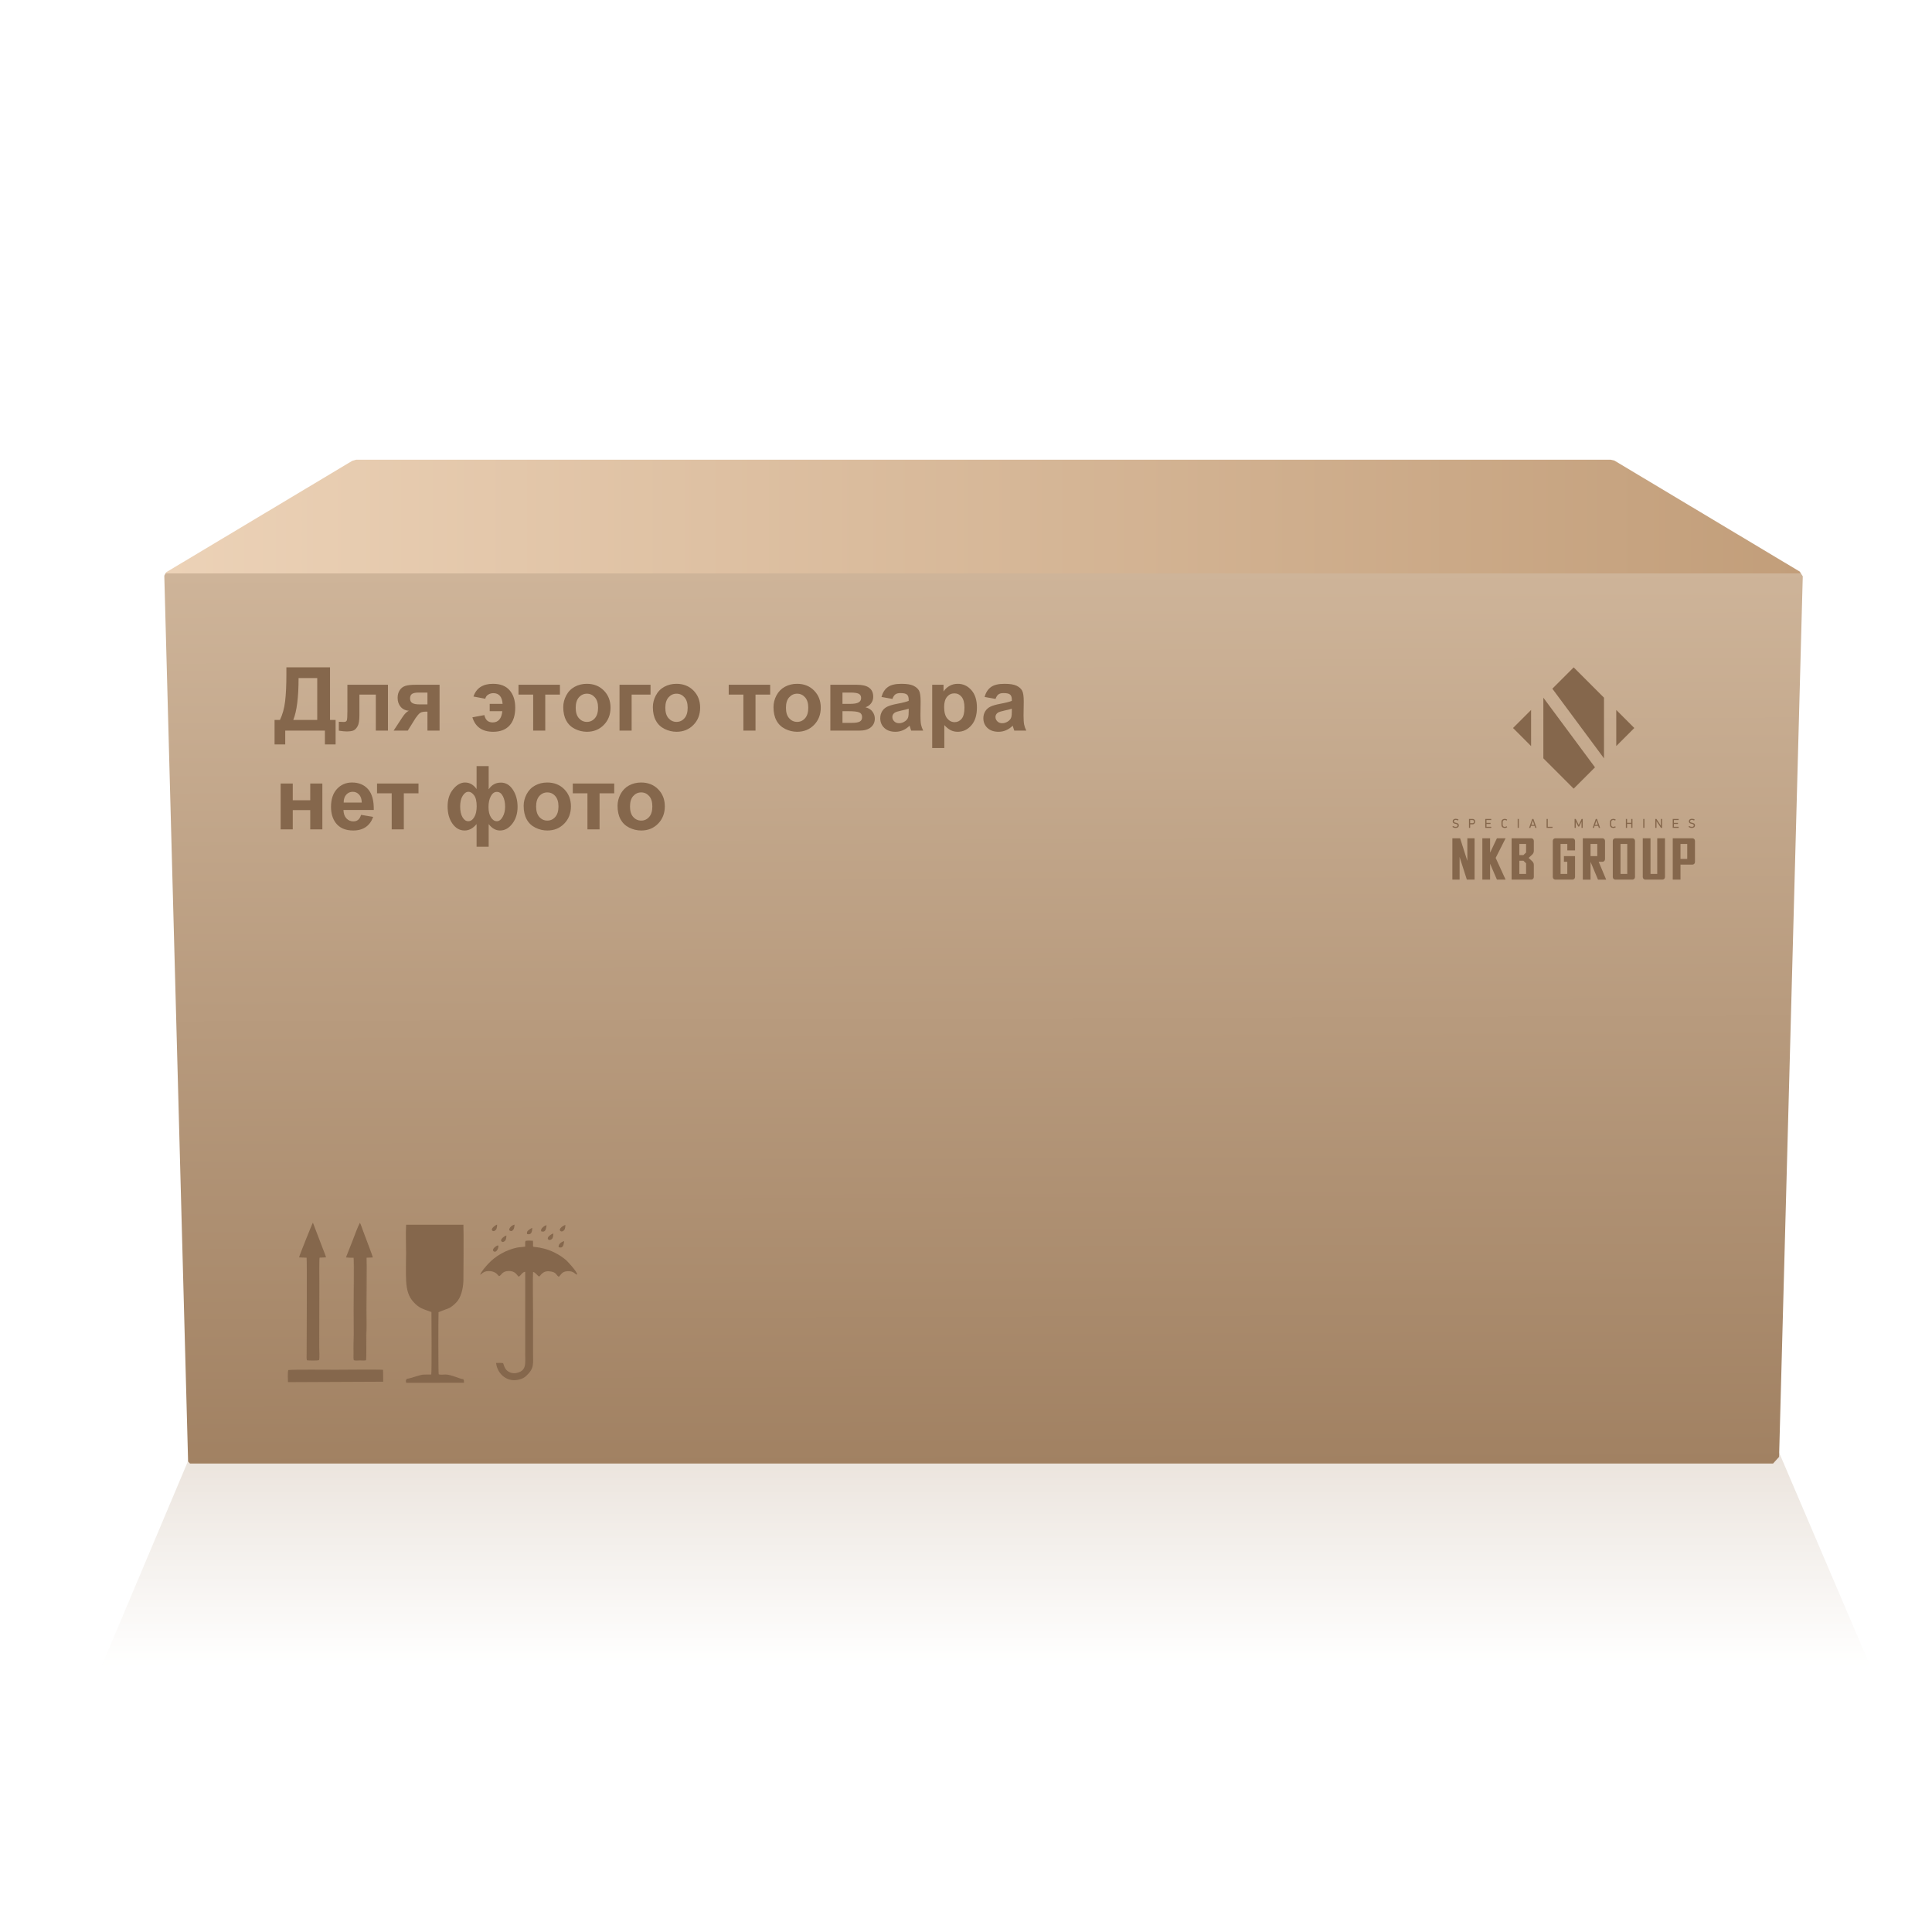 <?xml version="1.0" encoding="UTF-8"?>
<!DOCTYPE svg PUBLIC "-//W3C//DTD SVG 1.1//EN" "http://www.w3.org/Graphics/SVG/1.1/DTD/svg11.dtd">
<!-- Creator: CorelDRAW 2020 (64-Bit) -->
<svg xmlns="http://www.w3.org/2000/svg" xml:space="preserve" width="900px" height="900px" version="1.1" style="shape-rendering:geometricPrecision; text-rendering:geometricPrecision; image-rendering:optimizeQuality; fill-rule:evenodd; clip-rule:evenodd"
viewBox="0 0 803.53 803.53"
 xmlns:xlink="http://www.w3.org/1999/xlink"
 xmlns:xodm="http://www.corel.com/coreldraw/odm/2003">
 <defs>
  <style type="text/css">
   <![CDATA[
    .fil1 {fill:none}
    .fil5 {fill:#85674C}
    .fil0 {fill:#A8896A}
    .fil4 {fill:#85674C;fill-rule:nonzero}
    .fil2 {fill:url(#id2)}
    .fil3 {fill:url(#id3)}
   ]]>
  </style>
   <mask id="id0">
  <linearGradient id="id1" gradientUnits="userSpaceOnUse" x1="391.95" y1="309.99" x2="391.95" y2="693.74">
   <stop offset="0" style="stop-opacity:1; stop-color:white"/>
   <stop offset="1" style="stop-opacity:0; stop-color:white"/>
  </linearGradient>
    <rect style="fill:url(#id1)" x="34.97" y="526.49" width="752.13" height="188.11"/>
   </mask>
  <linearGradient id="id2" gradientUnits="userSpaceOnUse" x1="68.82" y1="225.53" x2="749.01" y2="225.53">
   <stop offset="0" style="stop-opacity:1; stop-color:#ECD2B7"/>
   <stop offset="1" style="stop-opacity:1; stop-color:#C29E7A"/>
  </linearGradient>
  <linearGradient id="id3" gradientUnits="userSpaceOnUse" x1="408.39" y1="237.58" x2="409.71" y2="609.59">
   <stop offset="0" style="stop-opacity:1; stop-color:#CEB499"/>
   <stop offset="1" style="stop-opacity:1; stop-color:#A18162"/>
  </linearGradient>
 </defs>
 <g id="Слой_x0020_1">
  <polygon class="fil0" style="mask:url(#id0)" points="112.42,526.49 706.79,526.49 787.1,714.6 34.97,710.22 "/>
  <polygon class="fil1" points="0,0 803.53,0 803.53,803.53 0,803.53 "/>
  <polygon class="fil2" points="148.11,191.2 669.89,191.2 671.39,191.53 748.53,237.73 749.01,238.49 409.05,259.87 68.82,238.49 69.05,238.04 146.51,191.66 "/>
  <polygon class="fil3" points="79,608.68 737.44,608.68 739.93,605.92 749.78,239.67 749.01,238.49 68.82,238.49 68.33,239.44 78.23,607.81 "/>
  <path class="fil4" d="M119.11 277.56l18.15 0 0 21.87 2.32 0 0 10.18 -4.45 0 0 -5.74 -16.5 0 0 5.74 -4.44 0 0 -10.18 2.24 0c1.09,-2.25 1.81,-4.86 2.16,-7.82 0.35,-2.97 0.52,-6.73 0.52,-11.27l0 -2.78zm5.07 4.45c0,7.96 -0.73,13.77 -2.2,17.42l9.96 0 0 -17.42 -7.76 0zm20.3 2.79l16.87 0 0 19.07 -5.04 0 0 -14.99 -6.83 0 0 8.58c0,2.18 -0.25,3.71 -0.76,4.6 -0.5,0.88 -1.06,1.45 -1.67,1.73 -0.61,0.27 -1.6,0.42 -2.95,0.42 -0.8,0 -1.87,-0.12 -3.18,-0.32l0 -3.71c0.11,0 0.39,0.01 0.84,0.04 0.53,0.03 0.94,0.05 1.23,0.05 0.68,0 1.1,-0.22 1.26,-0.67 0.15,-0.45 0.23,-1.7 0.23,-3.76l0 -11.04zm38.34 0l0 19.07 -5.04 0 0 -7.9 -0.46 0c-1.09,0 -1.89,0.14 -2.4,0.43 -0.52,0.28 -1.08,0.87 -1.7,1.78l-0.31 0.37 -3.32 5.32 -5.88 0 3.61 -5.51c1.03,-1.58 1.96,-2.49 2.8,-2.73 -1.41,-0.09 -2.56,-0.62 -3.44,-1.61 -0.87,-0.99 -1.31,-2.25 -1.31,-3.79 0,-1.23 0.29,-2.29 0.87,-3.16 0.58,-0.88 1.35,-1.47 2.32,-1.79 0.96,-0.32 2.4,-0.48 4.31,-0.48l9.95 0zm-5.04 3.24l-3.61 0c-1.34,0 -2.27,0.19 -2.82,0.57 -0.53,0.37 -0.8,1 -0.8,1.88 0,0.88 0.3,1.51 0.91,1.89 0.62,0.39 1.62,0.58 3.01,0.58l3.31 0 0 -4.92zm25.89 4.7l5.36 0c-0.1,-1.49 -0.48,-2.6 -1.12,-3.34 -0.65,-0.74 -1.55,-1.11 -2.72,-1.11 -0.74,0 -1.44,0.19 -2.1,0.58 -0.66,0.38 -1.08,0.97 -1.26,1.74l-4.92 -0.92c1.2,-3.53 3.92,-5.29 8.16,-5.29 3.04,0 5.33,0.89 6.88,2.69 1.56,1.79 2.34,4.2 2.34,7.23 0,3.22 -0.79,5.69 -2.37,7.42 -1.58,1.74 -3.85,2.61 -6.82,2.61 -4.52,0 -7.4,-2.01 -8.63,-6.02l4.99 -0.92c0.42,2.03 1.57,3.05 3.44,3.05 1.18,0 2.1,-0.4 2.77,-1.17 0.67,-0.78 1.09,-1.94 1.25,-3.5l-5.25 0 0 -3.05zm11.98 -7.94l17.23 0 0 4.08 -6.1 0 0 14.99 -5.03 0 0 -14.99 -6.1 0 0 -4.08zm18.61 9.31c0,-1.68 0.41,-3.31 1.24,-4.87 0.82,-1.58 1.99,-2.77 3.51,-3.6 1.51,-0.82 3.19,-1.24 5.06,-1.24 2.89,0 5.24,0.94 7.09,2.81 1.84,1.88 2.76,4.24 2.76,7.11 0,2.89 -0.93,5.29 -2.79,7.18 -1.86,1.9 -4.2,2.85 -7.02,2.85 -1.75,0 -3.41,-0.4 -5,-1.19 -1.58,-0.79 -2.79,-1.94 -3.61,-3.48 -0.83,-1.52 -1.24,-3.38 -1.24,-5.57zm5.18 0.27c0,1.89 0.45,3.34 1.34,4.34 0.9,1.01 2.01,1.52 3.32,1.52 1.31,0 2.41,-0.51 3.3,-1.52 0.89,-1 1.34,-2.46 1.34,-4.38 0,-1.87 -0.45,-3.31 -1.34,-4.31 -0.89,-1.01 -1.99,-1.52 -3.3,-1.52 -1.31,0 -2.42,0.51 -3.32,1.52 -0.89,1 -1.34,2.45 -1.34,4.35zm18.22 -9.58l12.9 0 0 4.08 -7.86 0 0 14.99 -5.04 0 0 -19.07zm13.87 9.31c0,-1.68 0.41,-3.31 1.24,-4.87 0.82,-1.58 1.99,-2.77 3.5,-3.6 1.52,-0.82 3.2,-1.24 5.07,-1.24 2.88,0 5.24,0.94 7.09,2.81 1.84,1.88 2.76,4.24 2.76,7.11 0,2.89 -0.93,5.29 -2.79,7.18 -1.86,1.9 -4.2,2.85 -7.02,2.85 -1.75,0 -3.41,-0.4 -5,-1.19 -1.58,-0.79 -2.79,-1.94 -3.61,-3.48 -0.83,-1.52 -1.24,-3.38 -1.24,-5.57zm5.18 0.27c0,1.89 0.45,3.34 1.34,4.34 0.9,1.01 2,1.52 3.32,1.52 1.31,0 2.41,-0.51 3.3,-1.52 0.89,-1 1.34,-2.46 1.34,-4.38 0,-1.87 -0.45,-3.31 -1.34,-4.31 -0.89,-1.01 -1.99,-1.52 -3.3,-1.52 -1.32,0 -2.42,0.51 -3.32,1.52 -0.89,1 -1.34,2.45 -1.34,4.35zm26.37 -9.58l17.24 0 0 4.08 -6.1 0 0 14.99 -5.04 0 0 -14.99 -6.1 0 0 -4.08zm18.62 9.31c0,-1.68 0.41,-3.31 1.23,-4.87 0.83,-1.58 2,-2.77 3.51,-3.6 1.51,-0.82 3.2,-1.24 5.07,-1.24 2.88,0 5.24,0.94 7.08,2.81 1.85,1.88 2.77,4.24 2.77,7.11 0,2.89 -0.94,5.29 -2.79,7.18 -1.86,1.9 -4.2,2.85 -7.03,2.85 -1.74,0 -3.41,-0.4 -4.99,-1.19 -1.58,-0.79 -2.79,-1.94 -3.62,-3.48 -0.82,-1.52 -1.23,-3.38 -1.23,-5.57zm5.18 0.27c0,1.89 0.44,3.34 1.34,4.34 0.9,1.01 2,1.52 3.32,1.52 1.31,0 2.41,-0.51 3.3,-1.52 0.89,-1 1.33,-2.46 1.33,-4.38 0,-1.87 -0.44,-3.31 -1.33,-4.31 -0.89,-1.01 -1.99,-1.52 -3.3,-1.52 -1.32,0 -2.42,0.51 -3.32,1.52 -0.9,1 -1.34,2.45 -1.34,4.35zm18.47 -9.58l11.05 0c2.27,0 3.96,0.41 5.09,1.24 1.12,0.83 1.69,2.08 1.69,3.74 0,1.07 -0.31,2 -0.93,2.79 -0.61,0.79 -1.39,1.31 -2.32,1.58 1.31,0.32 2.29,0.92 2.94,1.81 0.64,0.89 0.97,1.86 0.97,2.91 0,1.48 -0.55,2.69 -1.64,3.61 -1.09,0.93 -2.7,1.39 -4.83,1.39l-12.02 0 0 -19.07zm5.04 7.94l3.27 0c1.58,0 2.72,-0.2 3.42,-0.59 0.71,-0.4 1.06,-1.03 1.06,-1.88 0,-0.81 -0.33,-1.38 -0.98,-1.72 -0.66,-0.34 -1.82,-0.51 -3.5,-0.51l-3.27 0 0 4.7zm0 7.9l4.01 0c1.44,0 2.49,-0.17 3.16,-0.52 0.66,-0.35 0.99,-0.97 0.99,-1.87 0,-0.93 -0.38,-1.58 -1.14,-1.93 -0.76,-0.35 -2.23,-0.53 -4.42,-0.53l-2.6 0 0 4.85zm20.78 -9.96l-4.56 -0.81c0.52,-1.86 1.41,-3.24 2.66,-4.13 1.26,-0.9 3.12,-1.34 5.6,-1.34 2.25,0 3.93,0.26 5.03,0.79 1.09,0.54 1.87,1.21 2.32,2.03 0.45,0.82 0.67,2.32 0.67,4.51l-0.07 5.88c0,1.68 0.08,2.91 0.24,3.71 0.16,0.8 0.46,1.65 0.9,2.55l-5 0c-0.13,-0.33 -0.29,-0.82 -0.48,-1.47 -0.08,-0.3 -0.14,-0.49 -0.18,-0.58 -0.86,0.84 -1.78,1.47 -2.76,1.89 -0.98,0.43 -2.02,0.64 -3.13,0.64 -1.95,0 -3.49,-0.53 -4.62,-1.6 -1.13,-1.06 -1.69,-2.4 -1.69,-4.03 0,-1.07 0.26,-2.04 0.77,-2.88 0.51,-0.84 1.23,-1.49 2.16,-1.94 0.93,-0.44 2.26,-0.84 4.01,-1.17 2.35,-0.44 3.98,-0.86 4.89,-1.24l0 -0.51c0,-0.98 -0.24,-1.68 -0.72,-2.1 -0.48,-0.42 -1.39,-0.62 -2.72,-0.62 -0.9,0 -1.59,0.17 -2.1,0.53 -0.5,0.36 -0.91,0.99 -1.22,1.89zm6.76 4.08c-0.64,0.22 -1.66,0.47 -3.07,0.77 -1.39,0.3 -2.31,0.6 -2.74,0.88 -0.66,0.47 -0.99,1.06 -0.99,1.78 0,0.7 0.27,1.31 0.79,1.83 0.53,0.51 1.2,0.77 2.01,0.77 0.91,0 1.78,-0.3 2.6,-0.9 0.61,-0.46 1.02,-1.01 1.21,-1.67 0.12,-0.43 0.19,-1.25 0.19,-2.45l0 -1.01zm9.78 -9.96l4.71 0 0 2.8c0.61,-0.95 1.43,-1.73 2.47,-2.32 1.04,-0.59 2.2,-0.88 3.47,-0.88 2.21,0 4.09,0.87 5.63,2.61 1.55,1.73 2.32,4.16 2.32,7.25 0,3.2 -0.78,5.67 -2.34,7.44 -1.55,1.77 -3.44,2.65 -5.66,2.65 -1.05,0 -2,-0.21 -2.86,-0.63 -0.85,-0.42 -1.76,-1.13 -2.7,-2.15l0 9.54 -5.04 0 0 -26.31zm4.96 9.24c0,2.15 0.43,3.74 1.28,4.77 0.84,1.02 1.88,1.54 3.09,1.54 1.17,0 2.14,-0.48 2.92,-1.42 0.78,-0.94 1.16,-2.48 1.16,-4.63 0,-2.01 -0.39,-3.5 -1.19,-4.48 -0.8,-0.97 -1.79,-1.45 -2.98,-1.45 -1.23,0 -2.25,0.47 -3.06,1.43 -0.81,0.96 -1.22,2.37 -1.22,4.24zm21.38 -3.36l-4.55 -0.81c0.51,-1.86 1.4,-3.24 2.66,-4.13 1.25,-0.9 3.12,-1.34 5.59,-1.34 2.25,0 3.93,0.26 5.03,0.79 1.1,0.54 1.88,1.21 2.32,2.03 0.45,0.82 0.68,2.32 0.68,4.51l-0.08 5.88c0,1.68 0.08,2.91 0.24,3.71 0.16,0.8 0.46,1.65 0.9,2.55l-5 0c-0.12,-0.33 -0.29,-0.82 -0.48,-1.47 -0.08,-0.3 -0.14,-0.49 -0.18,-0.58 -0.85,0.84 -1.77,1.47 -2.75,1.89 -0.98,0.43 -2.02,0.64 -3.13,0.64 -1.96,0 -3.5,-0.53 -4.63,-1.6 -1.12,-1.06 -1.69,-2.4 -1.69,-4.03 0,-1.07 0.26,-2.04 0.78,-2.88 0.51,-0.84 1.23,-1.49 2.16,-1.94 0.92,-0.44 2.26,-0.84 4,-1.17 2.35,-0.44 3.99,-0.86 4.9,-1.24l0 -0.51c0,-0.98 -0.24,-1.68 -0.72,-2.1 -0.48,-0.42 -1.39,-0.62 -2.72,-0.62 -0.9,0 -1.6,0.17 -2.1,0.53 -0.51,0.36 -0.91,0.99 -1.23,1.89zm6.77 4.08c-0.65,0.22 -1.67,0.47 -3.07,0.77 -1.4,0.3 -2.32,0.6 -2.75,0.88 -0.65,0.47 -0.98,1.06 -0.98,1.78 0,0.7 0.26,1.31 0.79,1.83 0.52,0.51 1.19,0.77 2.01,0.77 0.9,0 1.77,-0.3 2.6,-0.9 0.61,-0.46 1.01,-1.01 1.2,-1.67 0.13,-0.43 0.2,-1.25 0.2,-2.45l0 -1.01zm-304.1 31.1l5.04 0 0 6.98 7.27 0 0 -6.98 5.04 0 0 19.07 -5.04 0 0 -8.01 -7.27 0 0 8.01 -5.04 0 0 -19.07zm33.44 13.04l5.04 0.85c-0.65,1.84 -1.67,3.24 -3.06,4.21 -1.4,0.96 -3.14,1.45 -5.23,1.45 -3.31,0 -5.77,-1.09 -7.35,-3.26 -1.26,-1.74 -1.89,-3.93 -1.89,-6.58 0,-3.16 0.83,-5.64 2.47,-7.43 1.65,-1.79 3.74,-2.69 6.26,-2.69 2.83,0 5.07,0.94 6.71,2.81 1.63,1.88 2.42,4.75 2.34,8.62l-12.6 0c0.04,1.49 0.44,2.66 1.22,3.49 0.77,0.83 1.74,1.25 2.89,1.25 0.79,0 1.45,-0.21 1.98,-0.64 0.54,-0.43 0.95,-1.12 1.22,-2.08zm0.3 -5.11c-0.04,-1.46 -0.41,-2.58 -1.13,-3.34 -0.72,-0.76 -1.59,-1.14 -2.61,-1.14 -1.1,0 -2.01,0.4 -2.72,1.21 -0.72,0.8 -1.07,1.9 -1.06,3.27l7.52 0zm6.35 -7.93l17.24 0 0 4.07 -6.1 0 0 15 -5.04 0 0 -15 -6.1 0 0 -4.07zm41.4 -7.24l5.03 0 0 9.68c0.61,-0.93 1.34,-1.64 2.19,-2.11 0.84,-0.47 1.81,-0.7 2.89,-0.7 2.04,0 3.71,0.99 5,2.97 1.29,1.98 1.94,4.35 1.94,7.1 0,2.77 -0.72,5.1 -2.17,7 -1.45,1.9 -3.16,2.85 -5.14,2.85 -0.9,0 -1.73,-0.23 -2.52,-0.68 -0.79,-0.45 -1.52,-1.11 -2.19,-2l0 9.44 -5.03 0 0 -9.44c-0.73,0.89 -1.51,1.55 -2.33,2 -0.83,0.45 -1.71,0.68 -2.64,0.68 -2.05,0 -3.74,-0.96 -5.08,-2.87 -1.34,-1.9 -2,-4.29 -2,-7.18 0,-2.87 0.76,-5.24 2.29,-7.1 1.52,-1.87 3.18,-2.81 4.95,-2.81 0.96,0 1.85,0.23 2.65,0.68 0.79,0.46 1.52,1.14 2.16,2.05l0 -9.56zm-3.36 10.69c-0.93,0 -1.74,0.56 -2.43,1.68 -0.7,1.12 -1.04,2.6 -1.04,4.44 0,1.85 0.32,3.33 0.96,4.44 0.65,1.12 1.45,1.68 2.42,1.68 0.97,0 1.8,-0.56 2.47,-1.68 0.68,-1.11 1.02,-2.64 1.02,-4.57 0,-2.09 -0.37,-3.62 -1.11,-4.57 -0.73,-0.95 -1.5,-1.42 -2.29,-1.42zm11.79 0.04c-1.03,0 -1.86,0.6 -2.51,1.8 -0.64,1.2 -0.96,2.7 -0.96,4.51 0,1.81 0.34,3.24 1.03,4.3 0.68,1.06 1.49,1.59 2.44,1.59 0.93,0 1.74,-0.6 2.42,-1.8 0.68,-1.19 1.02,-2.61 1.02,-4.23 0,-1.73 -0.31,-3.2 -0.93,-4.39 -0.62,-1.19 -1.46,-1.78 -2.51,-1.78zm11.15 5.81c0,-1.68 0.41,-3.3 1.24,-4.87 0.82,-1.57 1.99,-2.77 3.51,-3.6 1.51,-0.82 3.19,-1.24 5.06,-1.24 2.89,0 5.25,0.94 7.09,2.81 1.84,1.88 2.76,4.25 2.76,7.11 0,2.89 -0.93,5.29 -2.79,7.19 -1.86,1.9 -4.2,2.85 -7.02,2.85 -1.75,0 -3.41,-0.4 -5,-1.19 -1.58,-0.79 -2.79,-1.95 -3.61,-3.48 -0.83,-1.53 -1.24,-3.39 -1.24,-5.58zm5.18 0.27c0,1.89 0.45,3.34 1.34,4.35 0.9,1.01 2.01,1.51 3.32,1.51 1.31,0 2.42,-0.5 3.3,-1.51 0.89,-1.01 1.34,-2.47 1.34,-4.39 0,-1.87 -0.45,-3.31 -1.34,-4.31 -0.88,-1.01 -1.99,-1.51 -3.3,-1.51 -1.31,0 -2.42,0.5 -3.32,1.51 -0.89,1 -1.34,2.46 -1.34,4.35zm15.25 -9.57l17.24 0 0 4.07 -6.1 0 0 15 -5.04 0 0 -15 -6.1 0 0 -4.07zm18.62 9.3c0,-1.68 0.41,-3.3 1.23,-4.87 0.83,-1.57 2,-2.77 3.51,-3.6 1.51,-0.82 3.2,-1.24 5.07,-1.24 2.88,0 5.24,0.94 7.08,2.81 1.85,1.88 2.77,4.25 2.77,7.11 0,2.89 -0.94,5.29 -2.79,7.19 -1.86,1.9 -4.2,2.85 -7.03,2.85 -1.74,0 -3.41,-0.4 -4.99,-1.19 -1.58,-0.79 -2.79,-1.95 -3.62,-3.48 -0.82,-1.53 -1.23,-3.39 -1.23,-5.58zm5.18 0.27c0,1.89 0.44,3.34 1.34,4.35 0.9,1.01 2,1.51 3.32,1.51 1.31,0 2.41,-0.5 3.3,-1.51 0.89,-1.01 1.33,-2.47 1.33,-4.39 0,-1.87 -0.44,-3.31 -1.33,-4.31 -0.89,-1.01 -1.99,-1.51 -3.3,-1.51 -1.32,0 -2.42,0.5 -3.32,1.51 -0.9,1 -1.34,2.46 -1.34,4.35z"/>
  <g id="_2894540438608">
   <path class="fil5" d="M192.67 573.6c0.4,0.64 0.25,0.68 0.29,1.49l-24.01 0.03c-0.26,-0.97 -0.19,-1.23 0.37,-1.7 1.97,-0.17 5.17,-1.74 7.14,-1.72 0.97,0 1.94,-0.01 2.91,-0.03 0.21,-0.77 0.1,-24.9 0.07,-25.99 -3.36,-1.24 -5.01,-1.45 -7.48,-4.18 -1.98,-2.18 -2.82,-4.8 -3.04,-8.67 -0.21,-3.72 -0.03,-7.93 -0.03,-11.71 0,-3.75 -0.2,-8.06 0.02,-11.74l23.82 0c0.15,1.56 0.04,21.95 0,23.32 -0.11,3.46 -1.06,6.94 -2.84,8.87 -0.73,0.8 -2.11,2.06 -3.3,2.56 -1.31,0.56 -2.96,1.05 -4.2,1.63 -0.12,2.33 -0.12,25.38 0.07,25.84 0.64,0.25 2.02,0.07 2.85,0.07 2.34,-0.02 6,1.92 7.36,1.93z"/>
   <path class="fil5" d="M240.08 530.11c-1.02,-0.07 -1.33,-1.6 -4.15,-1.4 -2.4,0.16 -2.73,1.71 -3.52,2.3 -1.22,-0.59 -0.73,-2.01 -4.04,-2.27 -1.43,-0.11 -2.42,0.37 -3.31,1.3 -0.32,0.33 -0.41,0.66 -0.85,0.88 -0.66,-0.28 -1.57,-1.82 -2.51,-1.91 -0.18,2.07 -0.01,13.62 -0.01,16.7 0,5.6 0,11.19 0,16.79 0,5.01 0.58,6.52 -2.83,9.74 -0.84,0.8 -1.6,1.15 -2.83,1.49 -4.99,1.4 -9.15,-2.18 -9.71,-6.86 0.91,0.01 2.06,-0.14 2.92,0.07 0.72,2.14 1.18,3.15 2.98,3.89 1.9,0.79 4.35,-0.1 5.25,-1.15 1.28,-1.5 0.97,-3.66 0.97,-5.88l0 -34.86c-1.18,0.02 -1.87,1.68 -2.68,2 -0.53,-0.27 -0.18,-0.12 -0.8,-0.82 -0.27,-0.31 -0.47,-0.52 -0.79,-0.77 -0.55,-0.45 -1.53,-0.73 -2.45,-0.74 -2.99,-0.02 -3.14,1.85 -4.16,2.16 -0.67,-0.52 -0.64,-0.85 -1.41,-1.34 -0.57,-0.36 -1.25,-0.64 -2.1,-0.74 -2.8,-0.31 -3.43,1.03 -4.37,1.5 0.41,-1.29 2.36,-3.46 3.26,-4.45 3.02,-3.32 7.47,-5.88 12.02,-6.84 1.18,-0.25 2.39,-0.22 3.47,-0.43 0.03,-0.74 -0.11,-1.87 0.14,-2.37 0.73,-0.23 2.21,-0.1 3.08,-0.06 0.31,3.85 -1.22,1.74 4.75,3.3 2.07,0.54 4.07,1.43 5.75,2.42 0.85,0.51 1.74,1.07 2.41,1.63 0.37,0.31 0.79,0.6 1.07,0.88 0.96,0.95 4.46,4.76 4.45,5.84z"/>
   <path class="fil5" d="M135.59 522.95l-2.67 0.11c-0.19,0.95 -0.09,9.05 -0.09,10.68l-0.05 26.68c0,0.86 0.23,4.86 -0.11,5.24 -0.33,0.33 -4.87,0.18 -4.98,0.1l-0.09 -0.19c-0.15,-0.5 -0.07,-1.74 -0.07,-2.29 0.01,-5.03 0.2,-38.73 -0.01,-40.19l-3.13 -0.13c0.06,-0.63 5.49,-14.17 5.75,-14.44l4.1 10.73c0.42,1.15 1.09,2.6 1.35,3.7z"/>
   <path class="fil5" d="M152.6 523.08c-0.25,0.01 -0.2,-0.05 -0.13,0.2 -0.27,0.43 -0.12,18.89 -0.14,21.13 -0.03,3.54 0.06,7.14 -0.03,10.67 -0.04,1.83 0.22,9.54 -0.1,10.62l-5 0.04c-0.33,-1.15 -0.08,-8.83 -0.08,-10.66 0.01,-3.56 0,-7.11 0,-10.67 0,-2.55 0.32,-20.38 -0.05,-21.23 0.08,-0.25 0.08,-0.16 -0.17,-0.06l-2.7 -0.15c-0.39,-0.22 -0.12,0.19 -0.17,-0.36l2.78 -7.05c0.92,-2.3 1.81,-4.99 2.88,-7.01 0.25,0.31 1.16,2.93 1.36,3.51 0.63,1.71 4.04,10.56 4,10.92l-2.45 0.1z"/>
   <path class="fil5" d="M159.38 574.66l-39.61 0.18c-0.05,-0.94 -0.19,-4.39 0.15,-5.04 2.68,-0.25 15.84,-0.1 19.59,-0.11 1.78,0 18.52,-0.16 19.81,0.03l0.06 4.94z"/>
   <path class="fil5" d="M146.9 523.12c0.25,-0.1 0.25,-0.19 0.17,0.06 0.37,0.85 0.05,18.68 0.05,21.23 0,3.56 0.01,7.11 0,10.67 0,1.83 -0.25,9.51 0.08,10.66l5 -0.04c0.32,-1.08 0.06,-8.79 0.1,-10.62 0.09,-3.53 0,-7.13 0.03,-10.67 0.02,-2.24 -0.13,-20.7 0.14,-21.13 -0.07,-0.25 -0.12,-0.19 0.13,-0.2l-0.13 0.2c0.13,0.95 -0.04,19.8 -0.05,21.26 -0.01,3.47 0.13,7.24 -0.04,10.67l-0.04 10.26c-0.09,0.36 0.09,0.05 -0.14,0.23 -0.14,0.28 -1.96,0.11 -2.41,0.12 -0.76,0.02 -2,0.18 -2.59,-0.08 -0.31,-0.41 -0.21,-1.89 -0.18,-2.46 0.21,-5.12 0.04,-13.5 0.04,-18.74 0,-2.82 0.22,-19.04 0.01,-21.36l-0.17 -0.06c-0.42,0.04 -2.44,-0.04 -2.91,-0.13 -0.09,-0.26 -0.18,0.39 -0.04,-0.19l0.08 -0.19c0.05,0.55 -0.22,0.14 0.17,0.36l2.7 0.15z"/>
   <path class="fil5" d="M230.16 513.01c-0.04,0.71 -0.12,1.53 -0.42,2.05 -0.22,0.37 -1.16,1 -1.72,0.43 -0.86,-0.89 1.33,-2.28 2.14,-2.48z"/>
   <path class="fil5" d="M235.17 509.48c-0.07,0.7 -0.12,1.48 -0.43,2.01 -0.19,0.32 -1.04,1 -1.65,0.5 -1.05,-0.86 1.34,-2.43 2.08,-2.51z"/>
   <path class="fil5" d="M232.36 518.7c-0.26,-1.27 1.16,-2.2 2.26,-2.51 -0.17,1.59 -0.44,3.2 -2.26,2.51z"/>
   <path class="fil5" d="M225.04 512.09c-0.08,-0.82 0.2,-1.15 0.65,-1.58 0.38,-0.37 0.93,-0.79 1.64,-0.95 -0.21,1.61 -0.44,3.2 -2.29,2.53z"/>
   <path class="fil5" d="M207.17 518c0.51,0.49 -0.66,3.42 -1.89,2.4 -1.07,-0.89 1.63,-2.65 1.89,-2.4z"/>
   <path class="fil5" d="M219.22 513.26c-0.22,-0.79 0.1,-1.25 0.59,-1.62 0.36,-0.27 1,-0.77 1.56,-0.94 -0.03,1.58 -0.36,3.03 -2.15,2.56z"/>
   <path class="fil5" d="M211.81 511.69c-0.16,-1.15 1.23,-2.16 2.2,-2.36 -0.07,0.77 -0.13,1.57 -0.53,2.1 -0.51,0.67 -0.95,0.77 -1.67,0.26z"/>
   <path class="fil5" d="M210.61 513.82c0.01,0.69 -0.1,1.5 -0.39,2.02 -0.23,0.41 -1.13,1.08 -1.69,0.41 -0.69,-0.83 1.38,-2.22 2.08,-2.43z"/>
   <path class="fil5" d="M206.74 509.32c0.04,0.69 -0.1,1.51 -0.39,2.01 -0.22,0.4 -1.02,1.04 -1.6,0.49 -0.85,-0.81 1.39,-2.35 1.99,-2.5z"/>
  </g>
  <path class="fil4" d="M667.11 315.4l0 -0.01 0 -25.22 -12.61 -12.61 -8.87 8.87 21.48 28.97zm5.1 -5.1l7.51 -7.52 -7.51 -7.51 0 15.03zm-35.42 -15.03l-7.51 7.51 7.51 7.52 0 -15.03zm5.1 -5.1l0 0 0 25.22 12.61 12.62 8.87 -8.87 -21.48 -28.97zm22.43 65.89l-2.8 0 0 -5.06 2.8 0 0 5.06zm2.15 2.36c0.59,0 1.07,-0.48 1.07,-1.07l0 -7.64c0,-0.59 -0.48,-1.07 -1.07,-1.07l-8.17 0 0 17.2 3.22 0 0 -7.39 3.1 7.39 3.4 0 -3.11 -7.42 1.56 0zm35.26 -1.18l-2.8 0 0 -6.24 2.8 0 0 6.24zm2.15 -8.6l-8.17 0 0 17.2 3.22 0 0 -6.24 4.95 0c0.59,0 1.07,-0.48 1.07,-1.07l0 -8.82c0,-0.59 -0.48,-1.07 -1.07,-1.07zm-27.09 14.83l-2.8 0 0 -12.47 2.8 0 0 12.47zm2.15 -14.83l-7.1 0c-0.59,0 -1.07,0.48 -1.07,1.07l0 15.06c0,0.59 0.48,1.07 1.07,1.07l7.1 0c0.59,0 1.07,-0.48 1.07,-1.07l0 -15.06c0,-0.59 -0.48,-1.07 -1.07,-1.07zm-24.95 0l-7.09 0c-0.59,0 -1.08,0.48 -1.08,1.07l0 15.06c0,0.59 0.49,1.07 1.08,1.07l7.09 0c0.6,0 1.08,-0.48 1.08,-1.07l0 -8.71 -4.62 0 0 2.36 1.4 0 0 5.05 -2.8 0 0 -12.47 2.8 0 0 2.69 3.22 0 0 -3.98c0,-0.59 -0.48,-1.07 -1.08,-1.07zm35.27 14.83l-2.8 0 0 -14.83 -3.22 0 0 16.13c0,0.59 0.48,1.07 1.07,1.07l7.1 0c0.59,0 1.07,-0.48 1.07,-1.07l0 -16.13 -3.22 0 0 14.83zm-78.98 -5.42l-3.01 -9.41 -3.22 0 0 17.2 3.01 0 0 -9.41 3.01 9.41 3.22 0 0 -17.2 -3.01 0 0 9.41zm12.3 -9.41l-2.84 5.99 0 -5.99 -3.22 0 0 17.2 3.22 0 0 -6.62 2.84 6.62 3.61 0 -4.13 -9.03 4.13 -8.17 -3.61 0zm12.13 5.93l-1.11 1.06 -1.69 0 0 -4.63 2.8 0 0 3.57zm0 8.9l-2.8 0 0 -5.48 1.69 0 1.11 1.06 0 4.42zm2.15 -14.83l-8.17 0 0 17.2 8.17 0c0.59,0 1.07,-0.48 1.07,-1.07l0 -5.08c0,-0.55 -0.23,-1.07 -0.63,-1.45l-1.52 -1.43 1.52 -1.43c0.4,-0.38 0.63,-0.9 0.63,-1.45l0 -4.22c0,-0.59 -0.48,-1.07 -1.07,-1.07zm-30.13 -5.35c0,0.16 -0.03,0.31 -0.09,0.44 -0.07,0.13 -0.15,0.25 -0.27,0.34 -0.12,0.09 -0.26,0.16 -0.42,0.21 -0.16,0.05 -0.34,0.07 -0.54,0.07 -0.25,0 -0.49,-0.03 -0.71,-0.11 -0.23,-0.07 -0.44,-0.19 -0.65,-0.35l0.28 -0.35c0.16,0.11 0.34,0.2 0.52,0.27 0.19,0.06 0.38,0.09 0.57,0.09 0.25,0 0.45,-0.05 0.59,-0.16 0.15,-0.1 0.22,-0.26 0.22,-0.45 0,-0.12 -0.03,-0.22 -0.09,-0.3 -0.05,-0.08 -0.12,-0.14 -0.21,-0.18 -0.09,-0.05 -0.19,-0.09 -0.29,-0.11 -0.11,-0.03 -0.21,-0.05 -0.31,-0.07 -0.15,-0.03 -0.29,-0.07 -0.43,-0.11 -0.13,-0.05 -0.25,-0.11 -0.36,-0.19 -0.1,-0.08 -0.19,-0.17 -0.25,-0.29 -0.07,-0.12 -0.1,-0.26 -0.1,-0.43 0,-0.16 0.03,-0.3 0.09,-0.43 0.05,-0.13 0.13,-0.24 0.24,-0.34 0.1,-0.09 0.23,-0.16 0.37,-0.22 0.15,-0.05 0.32,-0.08 0.5,-0.08 0.22,0 0.43,0.02 0.63,0.06 0.21,0.04 0.4,0.12 0.59,0.23l-0.23 0.42c-0.16,-0.09 -0.33,-0.16 -0.49,-0.2 -0.18,-0.04 -0.34,-0.06 -0.5,-0.06 -0.1,0 -0.19,0.02 -0.28,0.04 -0.08,0.03 -0.16,0.06 -0.22,0.12 -0.07,0.05 -0.12,0.11 -0.16,0.19 -0.03,0.08 -0.05,0.17 -0.05,0.28 0,0.1 0.02,0.19 0.08,0.25 0.05,0.06 0.12,0.12 0.2,0.16 0.08,0.04 0.17,0.07 0.27,0.1 0.1,0.02 0.19,0.05 0.28,0.06 0.15,0.04 0.3,0.08 0.45,0.12 0.14,0.05 0.28,0.11 0.39,0.19 0.12,0.08 0.21,0.18 0.28,0.31 0.07,0.12 0.1,0.28 0.1,0.48zm6.32 -1.57c0,-0.2 -0.06,-0.36 -0.18,-0.48 -0.12,-0.12 -0.28,-0.18 -0.48,-0.18l-0.94 0 0 1.31 0.94 0c0.2,0 0.36,-0.06 0.48,-0.17 0.12,-0.12 0.18,-0.28 0.18,-0.48zm0.49 0c0,0.13 -0.02,0.26 -0.07,0.39 -0.05,0.14 -0.12,0.25 -0.21,0.36 -0.08,0.11 -0.19,0.19 -0.32,0.26 -0.13,0.06 -0.28,0.1 -0.44,0.1l-1.05 0 0 1.49 -0.49 0 0 -3.71 1.54 0c0.18,0 0.33,0.03 0.46,0.1 0.13,0.07 0.24,0.15 0.33,0.26 0.08,0.1 0.15,0.22 0.19,0.35 0.04,0.14 0.06,0.27 0.06,0.4zm4.2 2.6l0 -3.71 2.48 0 0 0.45 -1.98 0 0 1.18 1.69 0 0 0.45 -1.69 0 0 1.18 1.98 0 0 0.45 -2.48 0zm8.07 -3.75c0.2,0 0.39,0.03 0.57,0.09 0.17,0.05 0.33,0.13 0.47,0.25l-0.25 0.38c-0.09,-0.08 -0.21,-0.14 -0.36,-0.19 -0.14,-0.05 -0.29,-0.07 -0.43,-0.07 -0.1,0 -0.2,0.02 -0.3,0.05 -0.11,0.03 -0.19,0.08 -0.27,0.15 -0.08,0.07 -0.15,0.16 -0.19,0.26 -0.05,0.11 -0.08,0.24 -0.08,0.4l0 1.15c0,0.15 0.03,0.28 0.08,0.39 0.05,0.11 0.11,0.2 0.19,0.27 0.08,0.07 0.17,0.12 0.27,0.15 0.1,0.03 0.2,0.05 0.29,0.05 0.14,0 0.28,-0.02 0.43,-0.06 0.14,-0.04 0.27,-0.11 0.39,-0.2l0.24 0.38c-0.12,0.1 -0.27,0.17 -0.45,0.24 -0.18,0.06 -0.38,0.1 -0.6,0.1 -0.18,0 -0.35,-0.03 -0.51,-0.09 -0.16,-0.05 -0.31,-0.13 -0.43,-0.24 -0.12,-0.1 -0.22,-0.23 -0.29,-0.38 -0.08,-0.15 -0.11,-0.32 -0.11,-0.51l0 -1.36c0,-0.18 0.03,-0.35 0.11,-0.5 0.07,-0.15 0.17,-0.28 0.29,-0.38 0.13,-0.11 0.27,-0.19 0.43,-0.24 0.16,-0.06 0.33,-0.09 0.51,-0.09zm5.4 0.04l0.49 0 0 3.71 -0.49 0 0 -3.71zm6.29 0.68l-0.27 0.86 -0.3 0.88 1.16 0 -0.29 -0.88 -0.28 -0.86 -0.02 0zm1.04 3.03l-0.29 -0.84 -1.48 0 -0.28 0.84 -0.52 0 1.29 -3.71 0.5 0 1.3 3.71 -0.52 0zm4.7 0l0 -3.71 0.49 0 0 3.26 1.98 0 0 0.45 -2.47 0zm13.38 -1.21l0.45 -0.99 0.74 -1.51 0.46 0 0 3.71 -0.5 0 0 -2.53 -0.02 0 -0.34 0.72 -0.63 1.26 -0.37 0 -0.59 -1.16 -0.4 -0.82 -0.03 0 0 2.53 -0.5 0 0 -3.71 0.48 0 0.75 1.51 0.47 0.99 0.03 0zm7.32 -1.82l-0.27 0.86 -0.29 0.88 1.15 0 -0.29 -0.88 -0.28 -0.86 -0.02 0zm1.04 3.03l-0.29 -0.84 -1.48 0 -0.28 0.84 -0.52 0 1.29 -3.71 0.5 0 1.3 3.71 -0.52 0zm5.98 -3.75c0.2,0 0.39,0.03 0.56,0.09 0.18,0.05 0.34,0.13 0.48,0.25l-0.25 0.38c-0.1,-0.08 -0.22,-0.14 -0.36,-0.19 -0.15,-0.05 -0.29,-0.07 -0.43,-0.07 -0.11,0 -0.21,0.02 -0.31,0.05 -0.1,0.03 -0.19,0.08 -0.27,0.15 -0.08,0.07 -0.14,0.16 -0.19,0.26 -0.05,0.11 -0.07,0.24 -0.07,0.4l0 1.15c0,0.15 0.02,0.28 0.07,0.39 0.05,0.11 0.12,0.2 0.2,0.27 0.08,0.07 0.17,0.12 0.26,0.15 0.1,0.03 0.2,0.05 0.3,0.05 0.14,0 0.28,-0.02 0.42,-0.06 0.15,-0.04 0.28,-0.11 0.39,-0.2l0.24 0.38c-0.11,0.1 -0.26,0.17 -0.45,0.24 -0.18,0.06 -0.38,0.1 -0.59,0.1 -0.18,0 -0.35,-0.03 -0.52,-0.09 -0.16,-0.05 -0.3,-0.13 -0.43,-0.24 -0.12,-0.1 -0.22,-0.23 -0.29,-0.38 -0.07,-0.15 -0.11,-0.32 -0.11,-0.51l0 -1.36c0,-0.18 0.04,-0.35 0.11,-0.5 0.08,-0.15 0.18,-0.28 0.3,-0.38 0.12,-0.11 0.26,-0.19 0.43,-0.24 0.16,-0.06 0.33,-0.09 0.51,-0.09zm7.49 3.75l0 -1.65 -1.74 0 0 1.65 -0.5 0 0 -3.71 0.5 0 0 1.6 1.74 0 0 -1.6 0.5 0 0 3.71 -0.5 0zm4.99 -3.71l0.5 0 0 3.71 -0.5 0 0 -3.71zm7.35 2.78l0 -2.78 0.5 0 0 3.71 -0.48 0 -1.3 -1.94 -0.53 -0.81 -0.03 0 0 2.75 -0.5 0 0 -3.71 0.47 0 1.34 2.01 0.49 0.77 0.04 0zm4.91 0.93l0 -3.71 2.47 0 0 0.45 -1.98 0 0 1.18 1.7 0 0 0.45 -1.7 0 0 1.18 1.98 0 0 0.45 -2.47 0zm9.26 -1.03c0,0.16 -0.03,0.31 -0.1,0.44 -0.06,0.13 -0.15,0.25 -0.26,0.34 -0.12,0.09 -0.26,0.16 -0.42,0.21 -0.16,0.05 -0.34,0.07 -0.54,0.07 -0.25,0 -0.49,-0.03 -0.72,-0.11 -0.22,-0.07 -0.44,-0.19 -0.65,-0.35l0.28 -0.35c0.17,0.11 0.34,0.2 0.53,0.27 0.18,0.06 0.37,0.09 0.57,0.09 0.25,0 0.44,-0.05 0.59,-0.16 0.14,-0.1 0.21,-0.26 0.21,-0.45 0,-0.12 -0.02,-0.22 -0.08,-0.3 -0.06,-0.08 -0.13,-0.14 -0.22,-0.18 -0.08,-0.05 -0.18,-0.09 -0.29,-0.11 -0.1,-0.03 -0.21,-0.05 -0.31,-0.07 -0.14,-0.03 -0.29,-0.07 -0.42,-0.11 -0.14,-0.05 -0.26,-0.11 -0.36,-0.19 -0.11,-0.08 -0.19,-0.17 -0.26,-0.29 -0.06,-0.12 -0.09,-0.26 -0.09,-0.43 0,-0.16 0.03,-0.3 0.08,-0.43 0.06,-0.13 0.14,-0.24 0.24,-0.34 0.11,-0.09 0.23,-0.16 0.38,-0.22 0.14,-0.05 0.31,-0.08 0.5,-0.08 0.21,0 0.42,0.02 0.63,0.06 0.2,0.04 0.4,0.12 0.58,0.23l-0.23 0.42c-0.15,-0.09 -0.32,-0.16 -0.49,-0.2 -0.17,-0.04 -0.34,-0.06 -0.5,-0.06 -0.09,0 -0.18,0.02 -0.27,0.04 -0.09,0.03 -0.16,0.06 -0.23,0.12 -0.06,0.05 -0.11,0.11 -0.15,0.19 -0.04,0.08 -0.06,0.17 -0.06,0.28 0,0.1 0.03,0.19 0.08,0.25 0.06,0.06 0.13,0.12 0.21,0.16 0.08,0.04 0.17,0.07 0.27,0.1 0.09,0.02 0.19,0.05 0.27,0.06 0.15,0.04 0.31,0.08 0.45,0.12 0.15,0.05 0.28,0.11 0.4,0.19 0.11,0.08 0.2,0.18 0.27,0.31 0.07,0.12 0.11,0.28 0.11,0.48z"/>
 </g>
</svg>
